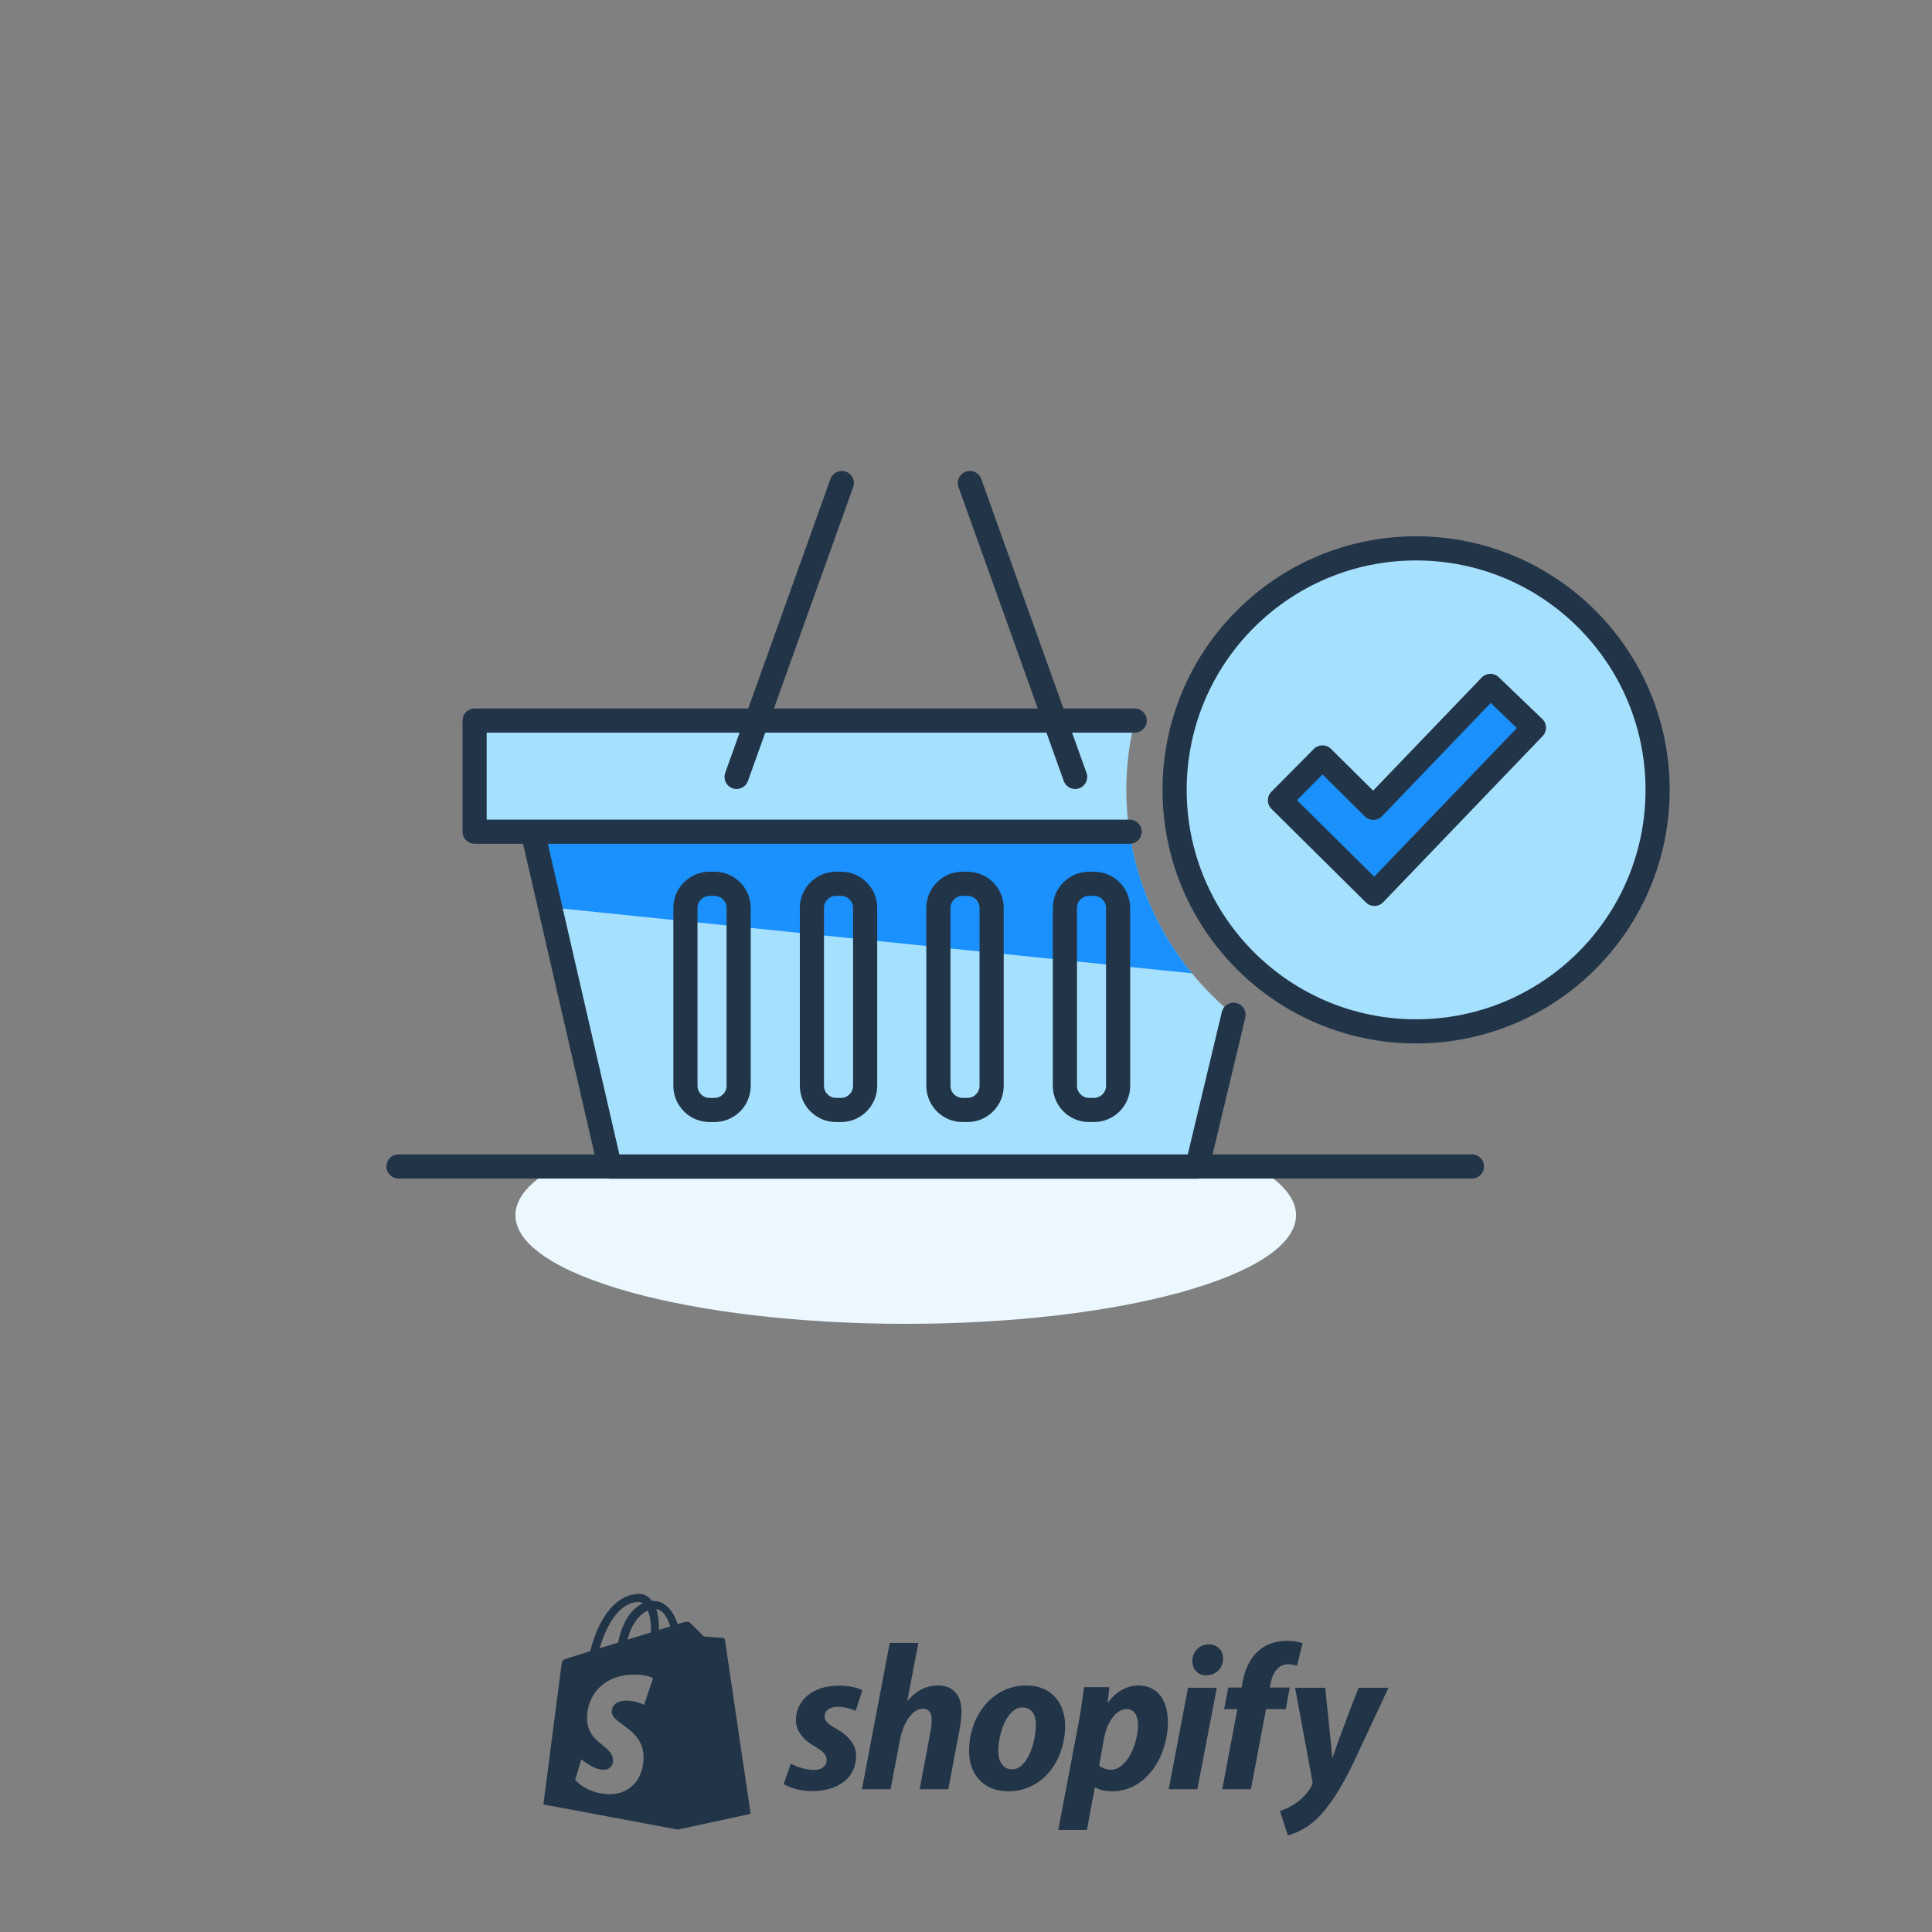 <svg width="160" height="160" viewBox="0 0 160 160" fill="none" xmlns="http://www.w3.org/2000/svg">
<rect x="0" y="0" width="160" height="160" fill="#808080" stroke="none"/>
<path fill-rule="evenodd" clip-rule="evenodd" d="M54.571 134.984C54.572 134.918 54.572 134.853 54.572 134.781C54.572 134.159 54.485 133.657 54.347 133.26C54.904 133.33 55.275 133.963 55.513 134.692C55.234 134.779 54.916 134.878 54.571 134.984ZM53.342 141.189C53.342 141.189 52.69 140.84 51.891 140.84C50.72 140.84 50.661 141.575 50.661 141.761C50.661 142.16 51.072 142.462 51.57 142.827C52.332 143.386 53.296 144.094 53.296 145.526C53.296 147.387 52.114 148.587 50.521 148.587C48.61 148.587 47.633 147.398 47.633 147.398L48.144 145.707C48.144 145.707 49.149 146.569 49.997 146.569C50.55 146.569 50.776 146.133 50.776 145.815C50.776 145.237 50.361 144.901 49.894 144.524C49.297 144.04 48.615 143.489 48.615 142.272C48.615 140.448 49.924 138.684 52.565 138.684C53.583 138.684 54.086 138.976 54.086 138.976L53.342 141.189ZM52.908 132.675C53.017 132.675 53.127 132.713 53.231 132.784C52.425 133.164 51.559 134.12 51.194 136.03C50.906 136.119 50.622 136.207 50.346 136.292L50.344 136.293L49.656 136.506C50.084 135.05 51.099 132.675 52.908 132.675ZM53.912 135.079C53.912 135.099 53.912 135.118 53.911 135.136V135.136V135.136V135.136V135.136V135.136V135.136V135.136C53.911 135.154 53.911 135.171 53.911 135.189C53.299 135.379 52.633 135.585 51.966 135.791C52.34 134.345 53.042 133.647 53.656 133.383C53.811 133.772 53.912 134.328 53.912 135.079ZM60.035 135.801C60.021 135.703 59.935 135.649 59.864 135.643C59.794 135.637 58.293 135.526 58.293 135.526C58.293 135.526 57.251 134.491 57.136 134.377C57.093 134.334 57.036 134.312 56.975 134.302V134.319C56.872 134.301 56.767 134.306 56.712 134.322L56.667 134.336L56.666 134.336L56.666 134.336L56.666 134.336C56.583 134.362 56.396 134.42 56.129 134.503C55.781 133.501 55.166 132.58 54.086 132.58C54.066 132.58 54.045 132.581 54.025 132.582L53.994 132.583C53.687 132.177 53.306 132 52.977 132C50.46 132 49.257 135.148 48.88 136.747C47.901 137.05 47.207 137.265 47.118 137.293C46.572 137.464 46.554 137.482 46.483 137.996C46.428 138.386 45 149.435 45 149.435L56.133 151.521L62.166 150.216C62.166 150.216 60.049 135.899 60.035 135.801ZM69.198 143.124C68.596 142.797 68.287 142.522 68.287 142.144C68.287 141.663 68.717 141.353 69.387 141.353C70.168 141.353 70.865 141.68 70.865 141.68L71.416 139.996C71.416 139.996 70.91 139.6 69.422 139.6C67.35 139.6 65.915 140.786 65.915 142.454C65.915 143.399 66.585 144.121 67.479 144.637C68.201 145.049 68.459 145.341 68.459 145.771C68.459 146.218 68.097 146.579 67.427 146.579C66.428 146.579 65.485 146.063 65.485 146.063L64.901 147.748C64.901 147.748 65.772 148.332 67.238 148.332C69.37 148.332 70.899 147.284 70.899 145.393C70.899 144.379 70.126 143.657 69.198 143.124ZM75.179 140.838C75.816 140.082 76.64 139.583 77.689 139.583C78.926 139.583 79.631 140.391 79.631 141.732C79.631 142.144 79.563 142.763 79.46 143.279L78.532 148.178H76.16L77.053 143.434C77.122 143.107 77.157 142.711 77.157 142.385C77.157 141.869 76.95 141.508 76.418 141.508C75.661 141.508 74.853 142.471 74.543 144.035L73.752 148.178H71.38L73.684 136.06H76.056L75.145 140.821L75.179 140.838ZM83.826 146.527C83.018 146.527 82.675 145.84 82.675 144.98C82.675 143.622 83.379 141.405 84.669 141.405C85.511 141.405 85.786 142.127 85.786 142.831C85.786 144.293 85.081 146.527 83.826 146.527ZM84.995 139.583C82.141 139.583 80.251 142.161 80.251 145.032C80.251 146.871 81.386 148.349 83.516 148.349C86.318 148.349 88.209 145.84 88.209 142.9C88.209 141.198 87.213 139.583 84.995 139.583ZM91.028 146.218C91.028 146.218 91.392 146.562 92.008 146.562C93.332 146.562 94.243 144.379 94.243 142.849C94.243 142.213 94.019 141.542 93.297 141.542C92.472 141.542 91.698 142.522 91.424 144L91.028 146.218ZM91.767 140.993C91.767 140.993 92.677 139.583 94.278 139.583C96.013 139.583 96.718 141.01 96.718 142.608C96.718 145.496 94.897 148.35 92.112 148.35C91.206 148.35 90.719 148.04 90.719 148.04H90.668L90.014 151.547H87.642L89.291 142.866C89.481 141.886 89.671 140.58 89.773 139.721H91.871L91.734 140.993H91.767ZM100.104 136.179C99.348 136.179 98.747 136.781 98.747 137.554C98.747 138.259 99.193 138.74 99.864 138.74H99.898C100.637 138.74 101.273 138.242 101.291 137.365C101.291 136.678 100.826 136.179 100.104 136.179ZM99.159 148.177H96.787L98.386 139.771H100.775L99.159 148.177ZM106.808 139.754H105.158L105.244 139.359C105.381 138.551 105.863 137.829 106.653 137.829C107.076 137.829 107.41 137.95 107.41 137.95L107.873 136.093C107.873 136.093 107.46 135.886 106.584 135.886C105.742 135.886 104.9 136.128 104.264 136.677C103.455 137.365 103.078 138.363 102.888 139.359L102.82 139.754H101.72L101.376 141.542H102.476L101.221 148.177H103.593L104.848 141.542H106.481L106.808 139.754ZM110.366 145.548C111.032 143.508 112.514 139.772 112.514 139.772H114.99L112.084 145.995C111.053 148.126 110.056 149.69 108.974 150.705C108.131 151.495 107.134 151.891 106.653 151.994L105.999 149.982C106.395 149.845 106.894 149.639 107.34 149.312C107.891 148.934 108.355 148.418 108.629 147.885C108.699 147.765 108.715 147.662 108.681 147.49L107.254 139.772H109.747C109.747 139.772 110.285 144.891 110.331 145.548H110.366Z" fill="#223548"/>
<path fill-rule="evenodd" clip-rule="evenodd" d="M103.903 96.603H46.117C43.925 97.816 42.685 99.186 42.685 100.636C42.685 105.605 57.157 109.634 75.008 109.634C92.861 109.634 107.333 105.605 107.333 100.636C107.333 99.186 106.092 97.816 103.903 96.603Z" fill="#EBF8FF"/>
<path fill-rule="evenodd" clip-rule="evenodd" d="M93.974 59.676C93.521 61.516 93.276 63.436 93.276 65.414C93.276 66.591 93.365 67.747 93.53 68.878H39.303V59.676H93.974ZM44.113 68.879L93.554 69.071C94.477 75.082 97.64 80.363 102.159 84.038L99.151 96.62H50.5L44.113 68.879Z" fill="#A6E0FF"/>
<path fill-rule="evenodd" clip-rule="evenodd" d="M93.548 69.023L44.221 68.638L45.667 75.15L98.712 80.605C96.04 77.346 94.207 73.375 93.548 69.023Z" fill="#1B90FF"/>
<path fill-rule="evenodd" clip-rule="evenodd" d="M137.276 65.414C137.276 76.459 128.322 85.414 117.276 85.414C106.23 85.414 97.276 76.459 97.276 65.414C97.276 54.368 106.23 45.414 117.276 45.414C128.322 45.414 137.276 54.368 137.276 65.414Z" fill="#A6E0FF"/>
<path fill-rule="evenodd" clip-rule="evenodd" d="M113.826 74.028L106 66.276L109.519 62.724L113.736 66.901L123.428 56.804L127.035 60.266L113.826 74.028Z" fill="#1B90FF"/>
<path fill-rule="evenodd" clip-rule="evenodd" d="M79.984 39.059C80.466 38.886 80.994 39.107 81.216 39.555L81.262 39.663L88.071 58.676H93.974C94.526 58.676 94.974 59.124 94.974 59.676C94.974 60.189 94.588 60.612 94.091 60.669L93.974 60.676L88.787 60.676L89.979 64.005C90.165 64.525 89.895 65.097 89.375 65.284C88.892 65.457 88.364 65.236 88.142 64.787L88.096 64.679L86.663 60.676L63.375 60.676L61.941 64.679C61.755 65.199 61.182 65.47 60.663 65.284C60.18 65.111 59.912 64.605 60.025 64.117L60.058 64.005L61.25 60.676L40.303 60.676V67.878L93.554 67.878C94.052 67.878 94.465 68.242 94.541 68.718C94.55 68.77 94.554 68.824 94.554 68.879C94.554 69.391 94.168 69.814 93.671 69.872L93.554 69.879L52.328 69.878H45.37L51.292 95.603H98.366L101.187 83.805C101.306 83.306 101.78 82.985 102.277 83.044L102.392 83.065C102.891 83.184 103.212 83.658 103.152 84.155L103.132 84.27L100.422 95.603H121.901C122.453 95.603 122.901 96.051 122.901 96.603C122.901 97.116 122.515 97.539 122.018 97.597L121.901 97.603H99.332C99.31 97.607 99.288 97.611 99.266 97.613L99.151 97.62H50.5C50.439 97.62 50.378 97.614 50.319 97.603H33C32.448 97.603 32 97.156 32 96.603C32 96.091 32.386 95.668 32.883 95.61L33 95.603H49.24L43.317 69.878H39.303C38.79 69.878 38.368 69.492 38.31 68.995L38.303 68.878V59.676C38.303 59.163 38.689 58.741 39.187 58.683L39.303 58.676H61.966L68.775 39.663C68.961 39.143 69.534 38.873 70.054 39.059C70.537 39.231 70.804 39.737 70.691 40.225L70.658 40.337L64.091 58.676H85.947L79.379 40.337C79.193 39.817 79.464 39.245 79.984 39.059ZM96.276 65.414C96.276 53.816 105.678 44.414 117.276 44.414C128.874 44.414 138.276 53.816 138.276 65.414C138.276 77.011 128.874 86.414 117.276 86.414C105.678 86.414 96.276 77.011 96.276 65.414ZM136.276 65.414C136.276 54.92 127.77 46.414 117.276 46.414C106.782 46.414 98.276 54.92 98.276 65.414C98.276 75.907 106.783 84.414 117.276 84.414C127.769 84.414 136.276 75.907 136.276 65.414ZM59.172 72.191H58.764C57.108 72.191 55.764 73.535 55.764 75.191V89.923C55.764 91.58 57.108 92.923 58.764 92.923H59.172C60.828 92.923 62.172 91.579 62.172 89.923V75.191C62.172 73.535 60.828 72.191 59.172 72.191ZM58.764 74.191H59.172C59.723 74.191 60.172 74.639 60.172 75.191V89.923C60.172 90.475 59.723 90.923 59.172 90.923H58.764C58.212 90.923 57.764 90.475 57.764 89.923V75.191C57.764 74.639 58.212 74.191 58.764 74.191ZM90.19 72.191H90.597C92.254 72.191 93.597 73.535 93.597 75.191V89.923C93.597 91.579 92.254 92.923 90.597 92.923H90.19C88.533 92.923 87.19 91.58 87.19 89.923V75.191C87.19 73.535 88.533 72.191 90.19 72.191ZM90.597 74.191H90.19C89.638 74.191 89.19 74.639 89.19 75.191V89.923C89.19 90.475 89.638 90.923 90.19 90.923H90.597C91.149 90.923 91.597 90.475 91.597 89.923V75.191C91.597 74.639 91.149 74.191 90.597 74.191ZM69.647 72.191H69.239C67.582 72.191 66.239 73.535 66.239 75.191V89.923C66.239 91.58 67.582 92.923 69.239 92.923H69.647C71.303 92.923 72.647 91.579 72.647 89.923V75.191C72.647 73.535 71.303 72.191 69.647 72.191ZM69.239 74.191H69.647C70.199 74.191 70.647 74.639 70.647 75.191V89.923C70.647 90.475 70.199 90.923 69.647 90.923H69.239C68.687 90.923 68.239 90.475 68.239 89.923V75.191C68.239 74.639 68.687 74.191 69.239 74.191ZM79.715 72.191H80.122C81.778 72.191 83.122 73.535 83.122 75.191V89.923C83.122 91.579 81.778 92.923 80.122 92.923H79.715C78.058 92.923 76.715 91.58 76.715 89.923V75.191C76.715 73.535 78.058 72.191 79.715 72.191ZM80.122 74.191H79.715C79.162 74.191 78.715 74.639 78.715 75.191V89.923C78.715 90.475 79.162 90.923 79.715 90.923H80.122C80.673 90.923 81.122 90.475 81.122 89.923V75.191C81.122 74.639 80.673 74.191 80.122 74.191ZM122.706 56.112L113.717 65.475L110.222 62.014C109.83 61.625 109.197 61.628 108.808 62.021L105.289 65.573C104.9 65.965 104.903 66.598 105.296 66.987L113.122 74.739C113.519 75.132 114.16 75.124 114.547 74.721L127.756 60.959C128.138 60.56 128.126 59.927 127.727 59.545L124.12 56.083C123.722 55.7 123.089 55.714 122.706 56.112ZM123.456 58.217L125.62 60.294L113.807 72.602L107.414 66.269L109.526 64.138L113.032 67.612C113.429 68.005 114.07 67.997 114.457 67.594L123.456 58.217Z" fill="#223548"/>
</svg>
